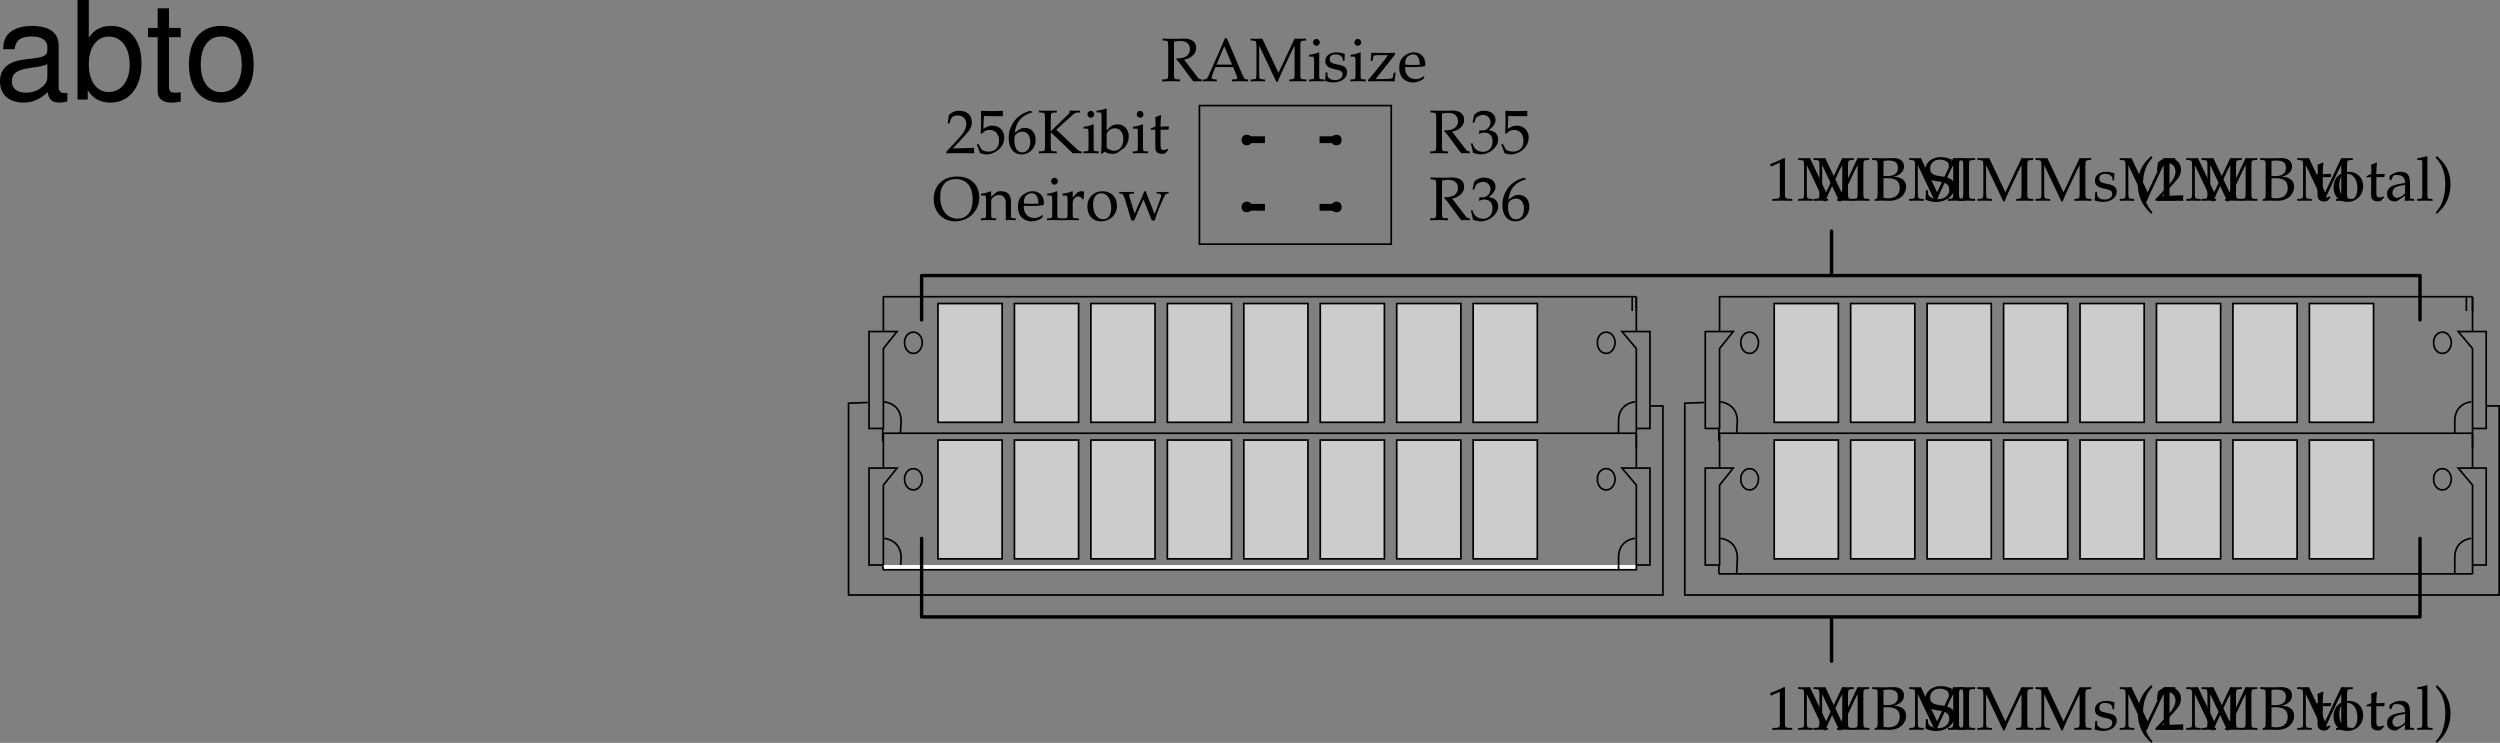 <svg xmlns="http://www.w3.org/2000/svg" xmlns:xlink="http://www.w3.org/1999/xlink" width="366.23" height="108.828"><rect width="100%" height="100%" fill="#808080" stroke="none"/><defs><path id="a" d="M.61-5h.078l1.171-.516c0-.015.016-.015.016-.015.063 0 .078.093.078.297V-.86c0 .468-.094.562-.578.593L.859-.25v.281C1.641.016 2.156 0 2.344 0c.125 0 .328 0 .625.016.125 0 .375 0 .797.015V-.25l-.47-.016c-.483-.03-.593-.125-.593-.593v-5.344l-.125-.047a15.14 15.14 0 0 1-2.031.875Zm0 0"/><path id="b" d="M8.281-5.953v-.281c-.469.03-.672.03-.844.03-.156 0-.359 0-.843-.03L4.234-1.22 1.86-6.234c-.515.03-.703.03-.859.03-.156 0-.344 0-.86-.03v.28l.407.016c.422.047.437.094.453.813v4.047C.985-.344.97-.312.548-.266L.14-.25v.281C.797.016 1.016 0 1.187 0c.172 0 .438.016 1.079.031V-.25l-.391-.016c-.422-.046-.453-.078-.469-.812v-4.125L3.922.109h.187c.235-.546.391-.921.485-1.14l1.593-3.39c.125-.266.235-.47.407-.782v4.125c-.016.734-.047.766-.469.812l-.297.016v.281C6.234.016 6.5 0 6.968 0c.516 0 .829.016 1.36.031V-.25l-.422-.016c-.422-.015-.453-.093-.468-.812v-4.047c.015-.719.046-.766.468-.813zm0 0"/><path id="c" d="M.578-.188v.22c.563-.016.797-.032 1-.032h.297c.688.031.703.031.813.031.656 0 1.25-.172 1.656-.469.531-.374.843-.968.843-1.609 0-.469-.187-.828-.515-1.078-.36-.25-.656-.328-1.344-.39.438-.079.64-.172.89-.344.438-.297.657-.672.657-1.141 0-.797-.563-1.234-1.594-1.234-.094 0-.094 0-.812.03h-.813c-.25 0-.656 0-1.422-.03v.28l.329.016c.421.047.453.094.453.813v4.266c0 .343-.063.53-.204.593zm1.297-3.078c.344-.015.406-.015.594-.015 1.219 0 1.781.453 1.781 1.406 0 .969-.61 1.531-1.688 1.531a3.08 3.08 0 0 1-.687-.078zm0-2.53c.234-.048.406-.079.703-.079 1 0 1.406.328 1.406 1.078 0 .797-.53 1.203-1.562 1.203-.156 0-.281 0-.547-.015zm0 0"/><path id="d" d="M4.016-4.734c0-.485.046-.797.14-1.266-.734-.297-1.125-.375-1.625-.375-1.344 0-2.312.844-2.312 2.016 0 .453.11.765.375 1.015.312.281.719.422 1.594.531.687.11 1 .204 1.234.407.234.187.344.453.344.797 0 .812-.672 1.39-1.61 1.39-.719 0-1.422-.344-1.469-.719L.625-1.53H.328c0 .687 0 .968-.062 1.375a3.716 3.716 0 0 0 1.562.344c1.563 0 2.703-.954 2.703-2.25 0-.626-.25-1-.828-1.235-.281-.125-.515-.172-1.25-.281C1.36-3.718.97-4.016.97-4.703.969-5.47 1.53-6 2.329-6c.358 0 .687.063.937.203.296.156.39.281.421.547l.047.516zm0 0"/><path id="e" d="M2.828-5.953v-.281c-.531.03-.86.03-1.312.03-.454 0-.782 0-1.313-.03v.28l.422.016c.422.032.453.094.469.813v4.047c-.016.719-.047.797-.469.812L.203-.25v.281C.734.016 1.047 0 1.516 0c.468 0 .78.016 1.312.031V-.25l-.422-.016c-.422-.015-.453-.078-.469-.812v-4.047c.016-.719.047-.781.47-.813zm0 0"/><path id="f" d="M.375-1.281c0 .61-.031.89-.11 1.25.485.14.829.218 1.235.218 1.188 0 2.016-.625 2.016-1.515 0-.297-.079-.484-.25-.672-.235-.219-.516-.328-1.329-.484C1.204-2.625.97-2.813.97-3.22c0-.453.297-.703.86-.703.609 0 1.062.313 1.062.735v.203h.25c.015-.516.015-.735.046-1.016-.484-.156-.796-.219-1.171-.219-1.047 0-1.688.5-1.688 1.297 0 .453.203.735.61.938.25.109.734.25 1.343.375.406.093.578.28.578.625 0 .484-.453.828-1.093.828C1.109-.156.64-.47.64-.922v-.36Zm0 0"/><path id="g" d="M2.703 1.75C2.063.937 1.828.516 1.593-.297a7.41 7.41 0 0 1-.28-2.11c0-.75.078-1.374.265-1.952.234-.75.469-1.172 1.125-1.938l-.172-.234c-.922.828-1.297 1.343-1.64 2.218A5.184 5.184 0 0 0 .547-2.39c0 .954.219 1.875.64 2.672.329.61.61.953 1.344 1.656zm0 0"/><path id="h" d="M.14-.203V.03C1.235.016 1.75 0 2.157 0c.375 0 .906.016 2.063.031-.032-.187-.032-.281-.032-.406s0-.219.032-.406c-1.047.047-1.453.047-3.125.094l1.64-1.75c.875-.923 1.14-1.423 1.14-2.094 0-1.032-.703-1.672-1.844-1.672-.64 0-1.078.187-1.531.625L.344-4.344h.265l.125-.422c.141-.515.47-.75 1.063-.75.781 0 1.266.485 1.266 1.266 0 .672-.376 1.328-1.391 2.406zm0 0"/><path id="i" d="M.875-3.438v2.594c0 .656.297.953 1 .953.203 0 .422-.046.469-.109l.437-.484-.125-.141c-.219.125-.344.172-.515.172-.36 0-.5-.188-.5-.625v-2.36h1.156l.078-.484-1.234.047v-.344c0-.36.03-.75.093-1.265l-.109-.11c-.219.14-.484.25-.766.344.032.25.047.438.047.719v.625l-.703.312v.188zm0 0"/><path id="j" d="M2.516-4.219C1.203-4.219.28-3.297.28-1.953c0 1.266.797 2.14 1.969 2.14 1.39 0 2.375-.968 2.375-2.328 0-1.218-.875-2.078-2.11-2.078zm-.172.297c.844 0 1.437.89 1.437 2.125 0 1.047-.437 1.688-1.187 1.688-.875 0-1.469-.875-1.469-2.157 0-1.078.438-1.656 1.219-1.656zm0 0"/><path id="k" d="M2.922-.734 2.875.03c.438-.014.578-.03.703-.03.11 0 .172 0 .469.016l.187.015V-.25l-.343-.016c-.235-.015-.25-.046-.25-.515v-1.656c0-1.313-.375-1.782-1.422-1.782-.406 0-.75.094-1.094.297l-.484.297v.578l.234.063L1-3.266c.188-.421.281-.484.688-.484.843 0 1.203.344 1.234 1.156l-.89.156C.796-2.203.281-1.78.281-.984c0 .687.421 1.093 1.14 1.093.172 0 .312-.03.375-.078zm0-.375c-.266.359-.828.703-1.188.703-.359 0-.671-.328-.671-.719a.98.98 0 0 1 .437-.813c.234-.14.734-.265 1.422-.359zm0 0"/><path id="l" d="M.188-.25v.281C.813.016 1.078 0 1.313 0c.234 0 .5.016 1.125.031V-.25L2.03-.266c-.328-.046-.328-.062-.344-.656v-5.547L1.61-6.53c-.39.156-.687.218-1.406.328v.25H.72c.156 0 .219.11.219.375v4.656C.923-.327.923-.296.61-.265zm0 0"/><path id="m" d="M.453 1.938c.625-.594.89-.891 1.172-1.329.547-.875.828-1.921.828-3 0-.687-.11-1.328-.344-1.921-.343-.875-.718-1.375-1.656-2.22l-.172.235c.656.766.906 1.188 1.14 1.938a6.82 6.82 0 0 1 .266 1.968c0 .766-.093 1.454-.28 2.094C1.171.516.936.937.28 1.75Zm0 0"/><path id="n" d="M1.938-5.781c.328-.078.578-.11.89-.11.938 0 1.453.438 1.453 1.204 0 .828-.64 1.343-1.703 1.343h-.25l-.062.11c.093.109.125.14.234.265.125.14.156.188.234.281L4.391-.453c.156.187.28.36.375.484.359-.015.5-.031.609-.031.094 0 .219.016.64.031V-.25c-.28-.016-.421-.078-.546-.234L3.422-3.141c.515-.125.75-.218 1.047-.437.468-.328.718-.781.718-1.297 0-.875-.64-1.36-1.765-1.36-.078 0-.078 0-.422.016l-.406.016h-.735c-.375 0-.765 0-1.593-.031v.28l.359.016c.422.047.453.094.469.813v4.047c-.016.719-.047.797-.469.812L.203-.25v.281C.734.016 1.047 0 1.516 0c.468 0 .78.016 1.312.031V-.25l-.422-.016c-.422-.015-.453-.078-.469-.812Zm0 0"/><path id="o" d="M3.672-6.297H3.39c-.157.36-.297.703-.36.86-.14.312-.328.734-.469 1.078L.954-.72C.843-.453.672-.28.47-.266L.14-.25v.281C.75.016.937 0 1.109 0c.157 0 .438.016 1.094.031V-.25l-.328-.016c-.313-.03-.438-.093-.438-.234 0-.125.125-.5.313-.953l.25-.61h2.594l.422 1.032c.156.406.187.484.187.578 0 .11-.14.172-.375.187l-.422.016v.281C5.141.016 5.47 0 5.656 0c.203 0 .453.016 1.14.031V-.25L6.5-.266c-.234-.046-.328-.187-.656-.921ZM2.156-2.422l1.14-2.687 1.142 2.687zm0 0"/><path id="p" d="M8.281-5.953v-.281c-.469.03-.672.03-.844.03-.156 0-.359 0-.843-.03L4.234-1.22 1.86-6.234c-.515.03-.703.03-.859.03-.156 0-.344 0-.86-.03v.28l.407.016c.422.047.437.094.453.813v4.047C.985-.344.97-.312.548-.266L.14-.25v.281C.797.016 1.016 0 1.187 0c.172 0 .438.016 1.079.031V-.25l-.391-.016c-.422-.046-.453-.078-.469-.812v-4.125L3.922.109h.187c.235-.546.391-.921.485-1.14l1.593-3.39c.125-.266.235-.47.407-.782v4.125c-.016.734-.047.766-.469.812l-.297.016v.281C6.234.016 6.5 0 6.968 0c.516 0 .829.016 1.36.031V-.25l-.422-.016c-.422-.015-.453-.093-.468-.812v-4.047c.015-.719.046-.766.468-.813zm0 0"/><path id="r" d="M.375-1.281c0 .61-.031.89-.11 1.25.485.14.829.218 1.235.218 1.188 0 2.016-.625 2.016-1.515 0-.297-.079-.484-.25-.672-.235-.219-.516-.328-1.329-.484C1.204-2.625.97-2.813.97-3.22c0-.453.297-.703.86-.703.609 0 1.062.313 1.062.735v.203h.25c.015-.516.015-.735.046-1.016-.484-.156-.796-.219-1.171-.219-1.047 0-1.688.5-1.688 1.297 0 .453.203.735.61.938.25.109.734.25 1.343.375.406.093.578.28.578.625 0 .484-.453.828-1.093.828C1.109-.156.64-.47.64-.922v-.36Zm0 0"/><path id="q" d="m1.688-4.188-.079-.03a4.904 4.904 0 0 1-1.406.359v.265h.344c.36 0 .375.031.39.656v2.016c0 .594-.03.625-.328.656L.188-.25v.281C.813.016 1.078 0 1.313 0c.234 0 .5.016 1.125.031V-.25L2.03-.266c-.328-.046-.328-.062-.344-.656Zm-.407-2c-.265 0-.5.235-.5.516 0 .25.235.484.485.484.265 0 .5-.234.5-.484 0-.266-.235-.516-.485-.516Zm0 0"/><path id="s" d="M4.094-3.89v-.266c-.61.015-.89.031-1.266.031-.36 0-1.094-.016-2.203-.031-.016.453-.031.562-.078 1.187h.265l.11-.61c.047-.187.172-.233.86-.233h1.28c-.187.296-.328.5-.578.812L.954-1.094c-.22.266-.345.422-.813.938L.203.03C.875.016 1.187 0 1.578 0c.344 0 1.172.016 2.484.031 0-.218.016-.437.079-.86l.046-.421h-.265l-.156.703c-.047.172-.36.219-1.282.235H1.266zm0 0"/><path id="t" d="m3.938-.625-.126-.094c-.562.344-.78.422-1.171.422-.579 0-1.063-.266-1.313-.703-.172-.281-.234-.547-.25-1.063h1.313c.64 0 1.062-.046 1.625-.14 0-.125.015-.203.015-.313 0-1.03-.672-1.703-1.687-1.703-.313 0-.703.11-1.078.328C.53-3.453.234-2.906.234-1.969c0 .563.141 1.047.375 1.39.36.485.954.766 1.641.766.344 0 .672-.078 1.031-.234.235-.11.438-.219.469-.281zm-.704-1.781c-.468.015-.671.031-1.015.031a9.74 9.74 0 0 1-1.125-.063c0-.421.031-.609.14-.859a1.12 1.12 0 0 1 1-.625c.313 0 .547.11.704.36.203.296.265.562.296 1.156zm0 0"/><path id="u" d="M.14-.203V.03C1.235.016 1.75 0 2.157 0c.375 0 .906.016 2.063.031-.032-.187-.032-.281-.032-.406s0-.219.032-.406c-1.047.047-1.453.047-3.125.094l1.64-1.75c.875-.923 1.14-1.423 1.14-2.094 0-1.032-.703-1.672-1.844-1.672-.64 0-1.078.187-1.531.625L.344-4.344h.265l.125-.422c.141-.515.47-.75 1.063-.75.781 0 1.266.485 1.266 1.266 0 .672-.376 1.328-1.391 2.406zm0 0"/><path id="v" d="M1.14-5.438c1.141.032 1.641.032 2.75.032l.047-.032c-.015-.171-.015-.234-.015-.375 0-.109 0-.187.015-.343l-.046-.047a30.51 30.51 0 0 1-1.563.047c-.515 0-.922-.016-1.578-.047l-.031.047c0 .547.015.968.015 1.25 0 .781-.03 1.625-.062 2.015l.187.047c.422-.437.657-.547 1.11-.547.86 0 1.39.61 1.39 1.579 0 1-.562 1.593-1.546 1.593-.5 0-.938-.172-1.063-.406l-.422-.734-.219.125c.22.515.329.796.454 1.203.25.14.593.218 1 .218.593 0 1.234-.265 1.734-.703a2.289 2.289 0 0 0 .828-1.765c0-1.016-.719-1.735-1.75-1.735-.438 0-.75.11-1.313.454zm0 0"/><path id="w" d="M1.172-2.984c.203-1.625.953-2.5 2.578-2.985v-.078l-.344-.156c-.86.297-1.234.469-1.687.86A4.057 4.057 0 0 0 .28-2.22C.281-.734 1 .187 2.171.187c1.173 0 2.048-.921 2.048-2.156 0-1.031-.625-1.718-1.578-1.718-.454 0-.72.124-1.25.546zm1.11-.157c.702 0 1.155.579 1.155 1.485 0 .937-.453 1.547-1.156 1.547-.765 0-1.172-.657-1.172-1.875 0-.313.032-.485.125-.641.204-.297.625-.516 1.047-.516zm0 0"/><path id="x" d="m1.938-2.922.093-.062L5.171.03c.485-.015.61-.031.72-.031.125 0 .234.016.578.031v-.28L6.28-.266c-.14 0-.281-.109-.562-.359L2.75-3.438l2.39-2.156c.25-.234.47-.343.704-.343l.39-.016v-.281c-.406.03-.562.03-.718.03-.157 0-.36 0-.813-.03v.25c.016.046-.11.218-.25.343L1.937-3.187v-1.938c.016-.719.047-.781.47-.813l.421-.015v-.281c-.531.03-.86.03-1.312.03-.454 0-.782 0-1.313-.03v.28l.422.016c.422.032.453.094.469.813v4.047c-.016.719-.047.797-.469.812L.203-.25v.281C.734.016 1.047 0 1.516 0c.468 0 .78.016 1.312.031V-.25l-.422-.016c-.422-.015-.453-.078-.469-.812Zm0 0"/><path id="y" d="m1.344-6.469-.078-.062c-.391.156-.688.218-1.407.328v.25h.516c.156 0 .219.11.219.375v4.203c0 .563-.016.813-.078 1.422l.156.062.36-.328c.359.235.671.328 1.155.328.344 0 .579-.062.782-.203l.89-.64c.391-.297.72-1.032.72-1.704 0-1.046-.688-1.78-1.641-1.78-.422 0-.876.155-1.094.39l-.5.5zm0 3.703c0-.125.093-.296.234-.453.25-.265.61-.422.984-.422.75 0 1.22.61 1.22 1.579 0 1.015-.516 1.718-1.298 1.718-.468 0-1.14-.297-1.14-.5zm0 0"/><path id="z" d="M.875-3.438v2.594c0 .656.297.953 1 .953.203 0 .422-.046.469-.109l.437-.484-.125-.141c-.219.125-.344.172-.515.172-.36 0-.5-.188-.5-.625v-2.36h1.156l.078-.484-1.234.047v-.344c0-.36.03-.75.093-1.265l-.109-.11c-.219.14-.484.25-.766.344.032.25.047.438.047.719v.625l-.703.312v.188zm0 0"/><path id="A" d="M3.625-6.375C1.562-6.375.203-5.062.203-3.062c0 1.89 1.313 3.25 3.125 3.25 2.016 0 3.547-1.516 3.547-3.485 0-1.89-1.266-3.078-3.25-3.078ZM3.469-6c1.547 0 2.437 1.094 2.437 2.969 0 1.781-.812 2.828-2.218 2.828-1.516 0-2.532-1.266-2.532-3.203C1.156-5.062 1.984-6 3.47-6Zm0 0"/><path id="B" d="M3.688.031C4.109.016 4.25 0 4.405 0c.125 0 .297.016.735.031V-.25l-.36-.016c-.312-.03-.328-.062-.328-.656v-1.734c0-1.047-.5-1.563-1.516-1.563-.328 0-.515.047-.703.219l-.687.594v-.781l-.078-.032a4.904 4.904 0 0 1-1.407.36v.265H.39c.375 0 .39.031.406.656v2.016c0 .594-.031.625-.344.656L.047-.25v.281C.625.016.875 0 1.172 0c.281 0 .531.016 1.11.031V-.25l-.407-.016c-.313-.03-.328-.062-.328-.656v-1.906c0-.406.594-.844 1.14-.844.61 0 1 .453 1 1.14zm0 0"/><path id="C" d="M.188-.25v.281C.78.016 1.046 0 1.296 0c.219 0 .547.016 1.281.031V-.25L2.11-.266c-.406-.03-.421-.046-.421-.656v-1.547c0-.547.359-.984.812-.984.266 0 .453.125.594.406h.187l.078-1.078c-.093-.063-.25-.094-.421-.094-.266 0-.547.14-.735.36l-.515.593v-.921l-.079-.032a4.904 4.904 0 0 1-1.406.36v.265h.344c.36 0 .375.031.39.656v2.016C.922-.328.922-.297.61-.266zm0 0"/><path id="D" d="M2.516-4.219C1.203-4.219.28-3.297.28-1.953c0 1.266.797 2.14 1.969 2.14 1.39 0 2.375-.968 2.375-2.328 0-1.218-.875-2.078-2.11-2.078zm-.172.297c.844 0 1.437.89 1.437 2.125 0 1.047-.437 1.688-1.187 1.688-.875 0-1.469-.875-1.469-2.157 0-1.078.438-1.656 1.219-1.656zm0 0"/><path id="E" d="M3.719-4.219c-.75 1.75-.86 2-1.438 3.282l-.75-2.485C1.5-3.5 1.5-3.578 1.5-3.64c0-.14.11-.218.344-.218l.36-.016v-.25c-.626.016-.876.016-1.079.016-.203 0-.453 0-1.078-.016v.25l.266.016c.25.015.359.203.593.89l.906 3.03h.422L3.125-2c.078-.188.094-.203.469-1.016L4.813.063h.421c.079-.235.141-.422.204-.594.171-.531.375-1.078.406-1.14l.625-1.407c.265-.61.375-.75.562-.781l.235-.016v-.25c-.5.016-.704.016-.875.016-.172 0-.375 0-.875-.016v.25l.296.016c.22 0 .36.109.36.28 0 .095-.031.204-.063.313L5.656-2c-.078.203-.156.406-.437 1.125l-1.032-2.61c-.125-.328-.187-.5-.265-.734Zm0 0"/><path id="F" d="M.39-4.484h.282l.156-.5c.094-.313.672-.61 1.14-.61a1.06 1.06 0 0 1 1.063 1.047c0 .672-.531 1.234-1.172 1.234-.062 0-.171-.015-.296-.015-.016 0-.063 0-.125-.016l-.11.485.063.046c.343-.156.5-.187.75-.187.75 0 1.187.469 1.187 1.297 0 .906-.562 1.516-1.39 1.516-.422 0-.797-.141-1.063-.391-.219-.203-.328-.406-.5-.89l-.234.093C.328-.828.39-.5.453-.047c.469.156.86.234 1.203.234.719 0 1.547-.406 2.047-1.015.297-.375.453-.766.453-1.188 0-.437-.172-.812-.5-1.03-.234-.173-.437-.235-.89-.313.718-.563 1-.97 1-1.516 0-.797-.672-1.328-1.672-1.328-.61 0-1.016.172-1.453.61zm0 0"/><path id="G" d="M10.703-.984c-.187.046-.265.046-.36.046-.577 0-.905-.296-.905-.828v-6.156c0-1.86-1.36-2.86-3.938-2.86-1.547 0-2.766.438-3.484 1.22-.47.546-.672 1.14-.72 2.187h1.688c.141-1.281.891-1.86 2.454-1.86 1.515 0 2.343.547 2.343 1.547v.454c-.015.718-.375.968-1.734 1.156-2.36.297-2.734.375-3.36.64C1.454-4.921.845-4 .845-2.64.844-.734 2.156.453 4.28.453 5.594.453 6.656 0 7.844-1.078 7.954 0 8.484.453 9.562.453c.36 0 .579-.031 1.141-.172zM7.781-3.297c0 .563-.156.89-.656 1.36-.688.625-1.5.937-2.484.937-1.297 0-2.063-.625-2.063-1.688 0-1.093.719-1.656 2.516-1.906 1.781-.25 2.125-.328 2.687-.593zm0 0"/><path id="H" d="M1.078-14.578V0h1.5v-1.344C3.375-.125 4.438.453 5.906.453c2.75 0 4.547-2.25 4.547-5.734 0-3.407-1.687-5.5-4.469-5.5-1.437 0-2.468.547-3.25 1.719v-5.516zm4.578 5.36c1.86 0 3.063 1.624 3.063 4.124 0 2.375-1.235 4-3.063 4-1.781 0-2.922-1.61-2.922-4.062 0-2.469 1.141-4.063 2.922-4.063zm0 0"/><path id="I" d="M5.078-10.484H3.36v-2.875H1.703v2.875H.281v1.359h1.422v7.922c0 1.078.719 1.656 2.016 1.656.437 0 .797-.031 1.36-.14v-1.391C4.843-1.016 4.624-1 4.28-1c-.718 0-.922-.203-.922-.938v-7.187h1.72zm0 0"/><path id="J" d="M5.438-10.781c-2.954 0-4.72 2.094-4.72 5.625S2.485.454 5.454.454s4.75-2.095 4.75-5.532c0-3.64-1.719-5.703-4.765-5.703zm.015 1.547c1.89 0 3 1.53 3 4.14 0 2.469-1.156 4.016-3 4.016-1.86 0-3-1.547-3-4.078 0-2.547 1.14-4.078 3-4.078zm0 0"/></defs><path fill="none" stroke="#000" stroke-miterlimit="10" stroke-width=".25" d="M129.406 62.766h-2.101v-14.2h4.101l-2 2.5zm0-14.301v-5h110.301"/><path fill="none" stroke="#000" stroke-miterlimit="10" stroke-width=".25" d="M129.508 58.867s2.457.156 2.5 2.797l-.102 1.8m1.899-11.698c.707.023 1.289-.684 1.3-1.602-.011-.828-.593-1.535-1.3-1.5-.723-.035-1.305.672-1.297 1.5-.008.918.574 1.625 1.297 1.602zm0 0"/><path fill="#ccc" d="M146.805 61.867V44.465h-9.399v17.402h9.399"/><path fill="none" stroke="#000" stroke-miterlimit="10" stroke-width=".25" d="M146.805 61.867V44.465h-9.399v17.402zm92.902.899h2v-14.2h-4.102l2.102 2.5zm0-14.301v-5m0 19.301v.699m-110.402 1.199v-1.898"/><path fill="none" stroke="#000" stroke-miterlimit="10" stroke-width=".25" d="M239.508 58.867s-2.399.156-2.403 2.797v1.8m-1.8-11.698c-.743.023-1.325-.684-1.297-1.602-.027-.828.554-1.535 1.297-1.5.687-.035 1.27.672 1.3 1.5-.03.918-.613 1.625-1.3 1.602zm4.402-8.2v2"/><path fill="#ccc" d="M158.008 61.867V44.465h-9.403v17.402h9.403"/><path fill="none" stroke="#000" stroke-miterlimit="10" stroke-width=".25" d="M158.008 61.867V44.465h-9.403v17.402zm0 0"/><path fill="#ccc" d="M169.207 61.867V44.465h-9.402v17.402h9.402"/><path fill="none" stroke="#000" stroke-miterlimit="10" stroke-width=".25" d="M169.207 61.867V44.465h-9.402v17.402zm0 0"/><path fill="#ccc" d="M180.406 61.867V44.465h-9.398v17.402h9.398"/><path fill="none" stroke="#000" stroke-miterlimit="10" stroke-width=".25" d="M180.406 61.867V44.465h-9.398v17.402zm0 0"/><path fill="#ccc" d="M191.605 61.867V44.465h-9.398v17.402h9.398"/><path fill="none" stroke="#000" stroke-miterlimit="10" stroke-width=".25" d="M191.605 61.867V44.465h-9.398v17.402zm0 0"/><path fill="#ccc" d="M202.805 61.867V44.465h-9.399v17.402h9.399"/><path fill="none" stroke="#000" stroke-miterlimit="10" stroke-width=".25" d="M202.805 61.867V44.465h-9.399v17.402zm0 0"/><path fill="#ccc" d="M214.008 61.867V44.465h-9.403v17.402h9.403"/><path fill="none" stroke="#000" stroke-miterlimit="10" stroke-width=".25" d="M214.008 61.867V44.465h-9.403v17.402zm0 0"/><path fill="#ccc" d="M225.207 61.867V44.465h-9.402v17.402h9.402"/><path fill="none" stroke="#000" stroke-miterlimit="10" stroke-width=".25" d="M225.207 61.867V44.465h-9.402v17.402zm0 0"/><path fill="none" stroke="#000" stroke-miterlimit="10" stroke-width=".25" d="m127.105 58.965-2.8.101v28.098h119.3v-27.7h-1.8m10.101 3.302h-2.101v-14.2h4.101l-2 2.5zm0-14.301v-5h110.301"/><path fill="none" stroke="#000" stroke-miterlimit="10" stroke-width=".25" d="M252.008 58.867s2.457.156 2.5 2.797l-.102 1.8m1.899-11.698c.707.023 1.289-.684 1.3-1.602-.011-.828-.593-1.535-1.3-1.5-.723-.035-1.305.672-1.297 1.5-.008.918.574 1.625 1.297 1.602zm0 0"/><path fill="#ccc" d="M269.305 61.867V44.465h-9.399v17.402h9.399"/><path fill="none" stroke="#000" stroke-miterlimit="10" stroke-width=".25" d="M269.305 61.867V44.465h-9.399v17.402zm92.902.899h2v-14.2h-4.102l2.102 2.5zm0-14.301v-5m0 19.301v.699m-110.402 1.199v-1.898"/><path fill="none" stroke="#000" stroke-miterlimit="10" stroke-width=".25" d="M362.008 58.867s-2.399.156-2.403 2.797v1.8m-1.8-11.698c-.743.023-1.325-.684-1.297-1.602-.027-.828.555-1.535 1.297-1.5.687-.035 1.27.672 1.3 1.5-.03.918-.613 1.625-1.3 1.602zm4.402-8.2v2"/><path fill="#ccc" d="M280.508 61.867V44.465h-9.403v17.402h9.403"/><path fill="none" stroke="#000" stroke-miterlimit="10" stroke-width=".25" d="M280.508 61.867V44.465h-9.403v17.402zm0 0"/><path fill="#ccc" d="M291.707 61.867V44.465h-9.402v17.402h9.402"/><path fill="none" stroke="#000" stroke-miterlimit="10" stroke-width=".25" d="M291.707 61.867V44.465h-9.402v17.402zm0 0"/><path fill="#ccc" d="M302.906 61.867V44.465h-9.398v17.402h9.398"/><path fill="none" stroke="#000" stroke-miterlimit="10" stroke-width=".25" d="M302.906 61.867V44.465h-9.398v17.402zm0 0"/><path fill="#ccc" d="M314.105 61.867V44.465h-9.398v17.402h9.398"/><path fill="none" stroke="#000" stroke-miterlimit="10" stroke-width=".25" d="M314.105 61.867V44.465h-9.398v17.402zm0 0"/><path fill="#ccc" d="M325.305 61.867V44.465h-9.399v17.402h9.399"/><path fill="none" stroke="#000" stroke-miterlimit="10" stroke-width=".25" d="M325.305 61.867V44.465h-9.399v17.402zm0 0"/><path fill="#ccc" d="M336.508 61.867V44.465h-9.403v17.402h9.403"/><path fill="none" stroke="#000" stroke-miterlimit="10" stroke-width=".25" d="M336.508 61.867V44.465h-9.403v17.402zm0 0"/><path fill="#ccc" d="M347.707 61.867V44.465h-9.402v17.402h9.402"/><path fill="none" stroke="#000" stroke-miterlimit="10" stroke-width=".25" d="M347.707 61.867V44.465h-9.402v17.402zm0 0"/><path fill="none" stroke="#000" stroke-miterlimit="10" stroke-width=".25" d="m249.605 58.965-2.8.101v28.098h119.3v-27.7h-1.8m-112.5 24.602h110.402m-232.801-1.3h-2.101v-14.2h4.101l-2 2.5zm0-14.301v-5h110.301"/><path fill="none" stroke="#000" stroke-miterlimit="10" stroke-width=".25" d="M129.508 78.867s2.457.156 2.5 2.797l-.102 1.8m1.899-11.698c.707.023 1.289-.684 1.3-1.602-.011-.828-.593-1.535-1.3-1.5-.723-.035-1.305.672-1.297 1.5-.008.918.574 1.625 1.297 1.602zm0 0"/><path fill="#ccc" d="M146.805 81.867V64.465h-9.399v17.402h9.399"/><path fill="none" stroke="#000" stroke-miterlimit="10" stroke-width=".25" d="M146.805 81.867V64.465h-9.399v17.402zm92.902.899h2v-14.2h-4.102l2.102 2.5zm0-14.301v-5"/><path fill="#fff" stroke="#000" stroke-miterlimit="10" stroke-width=".25" d="M239.707 82.766v.699h-110.3l-.102-.7"/><path fill="none" stroke="#000" stroke-miterlimit="10" stroke-width=".25" d="M239.508 78.867s-2.399.156-2.403 2.797v1.8m-1.8-11.698c-.743.023-1.325-.684-1.297-1.602-.027-.828.554-1.535 1.297-1.5.687-.035 1.27.672 1.3 1.5-.03.918-.613 1.625-1.3 1.602zm4.402-8.2v2"/><path fill="#ccc" d="M158.008 81.867V64.465h-9.403v17.402h9.403"/><path fill="none" stroke="#000" stroke-miterlimit="10" stroke-width=".25" d="M158.008 81.867V64.465h-9.403v17.402zm0 0"/><path fill="#ccc" d="M169.207 81.867V64.465h-9.402v17.402h9.402"/><path fill="none" stroke="#000" stroke-miterlimit="10" stroke-width=".25" d="M169.207 81.867V64.465h-9.402v17.402zm0 0"/><path fill="#ccc" d="M180.406 81.867V64.465h-9.398v17.402h9.398"/><path fill="none" stroke="#000" stroke-miterlimit="10" stroke-width=".25" d="M180.406 81.867V64.465h-9.398v17.402zm0 0"/><path fill="#ccc" d="M191.605 81.867V64.465h-9.398v17.402h9.398"/><path fill="none" stroke="#000" stroke-miterlimit="10" stroke-width=".25" d="M191.605 81.867V64.465h-9.398v17.402zm0 0"/><path fill="#ccc" d="M202.805 81.867V64.465h-9.399v17.402h9.399"/><path fill="none" stroke="#000" stroke-miterlimit="10" stroke-width=".25" d="M202.805 81.867V64.465h-9.399v17.402zm0 0"/><path fill="#ccc" d="M214.008 81.867V64.465h-9.403v17.402h9.403"/><path fill="none" stroke="#000" stroke-miterlimit="10" stroke-width=".25" d="M214.008 81.867V64.465h-9.403v17.402zm0 0"/><path fill="#ccc" d="M225.207 81.867V64.465h-9.402v17.402h9.402"/><path fill="none" stroke="#000" stroke-miterlimit="10" stroke-width=".25" d="M225.207 81.867V64.465h-9.402v17.402zm26.699.899h-2.101v-14.2h4.101l-2 2.5zm0-14.301v-5h110.301"/><path fill="none" stroke="#000" stroke-miterlimit="10" stroke-width=".25" d="M252.008 78.867s2.457.156 2.5 2.797l-.102 2.402m1.899-12.3c.707.023 1.289-.684 1.3-1.602-.011-.828-.593-1.535-1.3-1.5-.723-.035-1.305.672-1.297 1.5-.008.918.574 1.625 1.297 1.602zm0 0"/><path fill="#ccc" d="M269.305 81.867V64.465h-9.399v17.402h9.399"/><path fill="none" stroke="#000" stroke-miterlimit="10" stroke-width=".25" d="M269.305 81.867V64.465h-9.399v17.402zm92.902.899h2v-14.2h-4.102l2.102 2.5zm0-14.301v-5m0 19.301v1.3m-110.402 0v-1.3"/><path fill="none" stroke="#000" stroke-miterlimit="10" stroke-width=".25" d="M362.008 78.867s-2.399.156-2.403 2.797v2.402m-1.8-12.3c-.743.023-1.325-.684-1.297-1.602-.027-.828.555-1.535 1.297-1.5.687-.035 1.27.672 1.3 1.5-.03.918-.613 1.625-1.3 1.602zm4.402-8.2v2"/><path fill="#ccc" d="M280.508 81.867V64.465h-9.403v17.402h9.403"/><path fill="none" stroke="#000" stroke-miterlimit="10" stroke-width=".25" d="M280.508 81.867V64.465h-9.403v17.402zm0 0"/><path fill="#ccc" d="M291.707 81.867V64.465h-9.402v17.402h9.402"/><path fill="none" stroke="#000" stroke-miterlimit="10" stroke-width=".25" d="M291.707 81.867V64.465h-9.402v17.402zm0 0"/><path fill="#ccc" d="M302.906 81.867V64.465h-9.398v17.402h9.398"/><path fill="none" stroke="#000" stroke-miterlimit="10" stroke-width=".25" d="M302.906 81.867V64.465h-9.398v17.402zm0 0"/><path fill="#ccc" d="M314.105 81.867V64.465h-9.398v17.402h9.398"/><path fill="none" stroke="#000" stroke-miterlimit="10" stroke-width=".25" d="M314.105 81.867V64.465h-9.398v17.402zm0 0"/><path fill="#ccc" d="M325.305 81.867V64.465h-9.399v17.402h9.399"/><path fill="none" stroke="#000" stroke-miterlimit="10" stroke-width=".25" d="M325.305 81.867V64.465h-9.399v17.402zm0 0"/><path fill="#ccc" d="M336.508 81.867V64.465h-9.403v17.402h9.403"/><path fill="none" stroke="#000" stroke-miterlimit="10" stroke-width=".25" d="M336.508 81.867V64.465h-9.403v17.402zm0 0"/><path fill="#ccc" d="M347.707 81.867V64.465h-9.402v17.402h9.402"/><path fill="none" stroke="#000" stroke-miterlimit="10" stroke-width=".25" d="M347.707 81.867V64.465h-9.402v17.402zm13.598-38.301v2m-122.2-2v2"/><g transform="translate(-11.219 -3.61)"><use xlink:href="#a" width="100%" height="100%" x="270" y="33"/><use xlink:href="#b" width="100%" height="100%" x="274.498" y="33"/><use xlink:href="#b" width="100%" height="100%" x="276.748" y="33"/><use xlink:href="#c" width="100%" height="100%" x="285.259" y="33"/><use xlink:href="#b" width="100%" height="100%" x="290.756" y="33"/><use xlink:href="#d" width="100%" height="100%" x="293.005" y="33"/><use xlink:href="#e" width="100%" height="100%" x="297.729" y="33"/><use xlink:href="#b" width="100%" height="100%" x="300.761" y="33"/><use xlink:href="#b" width="100%" height="100%" x="309.272" y="33"/><use xlink:href="#f" width="100%" height="100%" x="317.783" y="33"/><use xlink:href="#b" width="100%" height="100%" x="321.597" y="33"/><use xlink:href="#g" width="100%" height="100%" x="323.847" y="33"/><use xlink:href="#h" width="100%" height="100%" x="326.843" y="33"/><use xlink:href="#b" width="100%" height="100%" x="331.341" y="33"/><use xlink:href="#b" width="100%" height="100%" x="333.59" y="33"/><use xlink:href="#c" width="100%" height="100%" x="342.101" y="33"/><use xlink:href="#b" width="100%" height="100%" x="347.599" y="33"/><use xlink:href="#i" width="100%" height="100%" x="349.848" y="33"/><use xlink:href="#j" width="100%" height="100%" x="352.781" y="33"/><use xlink:href="#i" width="100%" height="100%" x="357.693" y="33"/><use xlink:href="#k" width="100%" height="100%" x="360.626" y="33"/><use xlink:href="#l" width="100%" height="100%" x="365.125" y="33"/><use xlink:href="#m" width="100%" height="100%" x="367.743" y="33"/></g><path fill="none" stroke="#000" stroke-miterlimit="10" stroke-width=".25" d="M200.105 35.766h3.7V15.465h-28.098v20.3h25.2"/><path fill="none" stroke="#000" stroke-miterlimit="10" d="M185.305 20.465h-2.297m12.5 0h-2.203"/><path d="M182.605 21.164c.418.016.72-.285.7-.7.02-.32-.282-.62-.7-.597-.32-.023-.617.278-.597.598-.02.414.277.715.597.7"/><path fill="none" stroke="#000" stroke-miterlimit="10" stroke-width=".25" d="M182.605 21.164c.418.016.72-.285.7-.7.02-.32-.282-.62-.7-.597-.32-.023-.617.278-.597.598-.02.414.277.715.597.7zm0 0"/><path d="M195.805 21.164c.343.016.644-.285.601-.7.043-.32-.258-.62-.601-.597-.395-.023-.696.278-.7.598.004.414.305.715.7.7"/><path fill="none" stroke="#000" stroke-miterlimit="10" stroke-width=".25" d="M195.805 21.164c.343.016.644-.285.601-.7.043-.32-.258-.62-.601-.597-.395-.023-.696.278-.7.598.004.414.305.715.7.7zm0 0"/><g transform="translate(-11.219 -3.61)"><use xlink:href="#n" width="100%" height="100%" x="181.259" y="15.5"/><use xlink:href="#o" width="100%" height="100%" x="187.271" y="15.5"/><use xlink:href="#p" width="100%" height="100%" x="194.273" y="15.5"/><use xlink:href="#q" width="100%" height="100%" x="202.787" y="15.5"/><use xlink:href="#r" width="100%" height="100%" x="205.037" y="15.5"/><use xlink:href="#q" width="100%" height="100%" x="208.853" y="15.5"/><use xlink:href="#s" width="100%" height="100%" x="211.472" y="15.5"/><use xlink:href="#t" width="100%" height="100%" x="215.972" y="15.5"/></g><g transform="translate(-11.219 -3.61)"><use xlink:href="#u" width="100%" height="100%" x="149.708" y="26.04"/><use xlink:href="#v" width="100%" height="100%" x="154.208" y="26.04"/><use xlink:href="#w" width="100%" height="100%" x="158.708" y="26.04"/><use xlink:href="#x" width="100%" height="100%" x="163.208" y="26.04"/><use xlink:href="#q" width="100%" height="100%" x="169.742" y="26.04"/><use xlink:href="#y" width="100%" height="100%" x="171.992" y="26.04"/><use xlink:href="#q" width="100%" height="100%" x="176.969" y="26.04"/><use xlink:href="#z" width="100%" height="100%" x="179.588" y="26.04"/></g><path fill="none" stroke="#000" stroke-miterlimit="10" d="M185.305 30.367h-2.297m12.5 0h-2.203"/><path d="M182.605 30.965c.418.02.72-.278.7-.598.02-.422-.282-.719-.7-.703-.32-.016-.617.281-.597.703-.02.32.277.617.597.598"/><path fill="none" stroke="#000" stroke-miterlimit="10" stroke-width=".25" d="M182.605 30.965c.418.02.72-.277.7-.598.02-.422-.282-.719-.7-.703-.32-.016-.617.281-.597.703-.02.32.277.617.597.598zm0 0"/><path d="M195.805 30.965c.343.02.644-.278.601-.598.043-.422-.258-.719-.601-.703-.395-.016-.696.281-.7.703.004.32.305.617.7.598"/><path fill="none" stroke="#000" stroke-miterlimit="10" stroke-width=".25" d="M195.805 30.965c.343.02.644-.277.601-.598.043-.422-.258-.719-.601-.703-.395-.016-.696.281-.7.703.004.32.305.617.7.598zm0 0"/><g transform="translate(-11.219 -3.61)"><use xlink:href="#A" width="100%" height="100%" x="147.798" y="35.844"/><use xlink:href="#B" width="100%" height="100%" x="154.872" y="35.844"/><use xlink:href="#t" width="100%" height="100%" x="160.11" y="35.844"/><use xlink:href="#q" width="100%" height="100%" x="164.421" y="35.844"/><use xlink:href="#C" width="100%" height="100%" x="166.671" y="35.844"/><use xlink:href="#D" width="100%" height="100%" x="170.226" y="35.844"/><use xlink:href="#E" width="100%" height="100%" x="175.14" y="35.844"/></g><g transform="translate(-11.219 -3.61)"><use xlink:href="#n" width="100%" height="100%" x="220.519" y="26.04"/><use xlink:href="#F" width="100%" height="100%" x="226.531" y="26.04"/><use xlink:href="#v" width="100%" height="100%" x="231.031" y="26.04"/></g><g transform="translate(-11.219 -3.61)"><use xlink:href="#n" width="100%" height="100%" x="220.519" y="35.844"/><use xlink:href="#F" width="100%" height="100%" x="226.531" y="35.844"/><use xlink:href="#w" width="100%" height="100%" x="231.031" y="35.844"/></g><path fill="none" stroke="#000" stroke-linecap="round" stroke-linejoin="round" stroke-miterlimit="10" stroke-width=".5" d="M135.008 46.867v-6.5h219.5v6.5m-86.203-13v6.5m-133.297 38.5v11.5h219.5v-11.5m-86.203 18v-6.5"/><g transform="translate(-11.219 -3.61)"><use xlink:href="#a" width="100%" height="100%" x="270" y="110.5"/><use xlink:href="#b" width="100%" height="100%" x="274.498" y="110.5"/><use xlink:href="#b" width="100%" height="100%" x="276.748" y="110.5"/><use xlink:href="#c" width="100%" height="100%" x="285.259" y="110.5"/><use xlink:href="#b" width="100%" height="100%" x="290.756" y="110.5"/><use xlink:href="#d" width="100%" height="100%" x="293.005" y="110.5"/><use xlink:href="#e" width="100%" height="100%" x="297.729" y="110.5"/><use xlink:href="#b" width="100%" height="100%" x="300.761" y="110.5"/><use xlink:href="#b" width="100%" height="100%" x="309.272" y="110.5"/><use xlink:href="#f" width="100%" height="100%" x="317.783" y="110.5"/><use xlink:href="#b" width="100%" height="100%" x="321.597" y="110.5"/><use xlink:href="#g" width="100%" height="100%" x="323.847" y="110.5"/><use xlink:href="#h" width="100%" height="100%" x="326.843" y="110.5"/><use xlink:href="#b" width="100%" height="100%" x="331.341" y="110.5"/><use xlink:href="#b" width="100%" height="100%" x="333.59" y="110.5"/><use xlink:href="#c" width="100%" height="100%" x="342.101" y="110.5"/><use xlink:href="#b" width="100%" height="100%" x="347.599" y="110.5"/><use xlink:href="#i" width="100%" height="100%" x="349.848" y="110.5"/><use xlink:href="#j" width="100%" height="100%" x="352.781" y="110.5"/><use xlink:href="#i" width="100%" height="100%" x="357.693" y="110.5"/><use xlink:href="#k" width="100%" height="100%" x="360.626" y="110.5"/><use xlink:href="#l" width="100%" height="100%" x="365.125" y="110.5"/><use xlink:href="#m" width="100%" height="100%" x="367.743" y="110.5"/></g><g transform="translate(-11.219 -3.61)"><use xlink:href="#G" width="100%" height="100%" x="10.375" y="18.188"/><use xlink:href="#H" width="100%" height="100%" x="21.495" y="18.188"/><use xlink:href="#I" width="100%" height="100%" x="32.615" y="18.188"/><use xlink:href="#J" width="100%" height="100%" x="38.175" y="18.188"/></g></svg>

